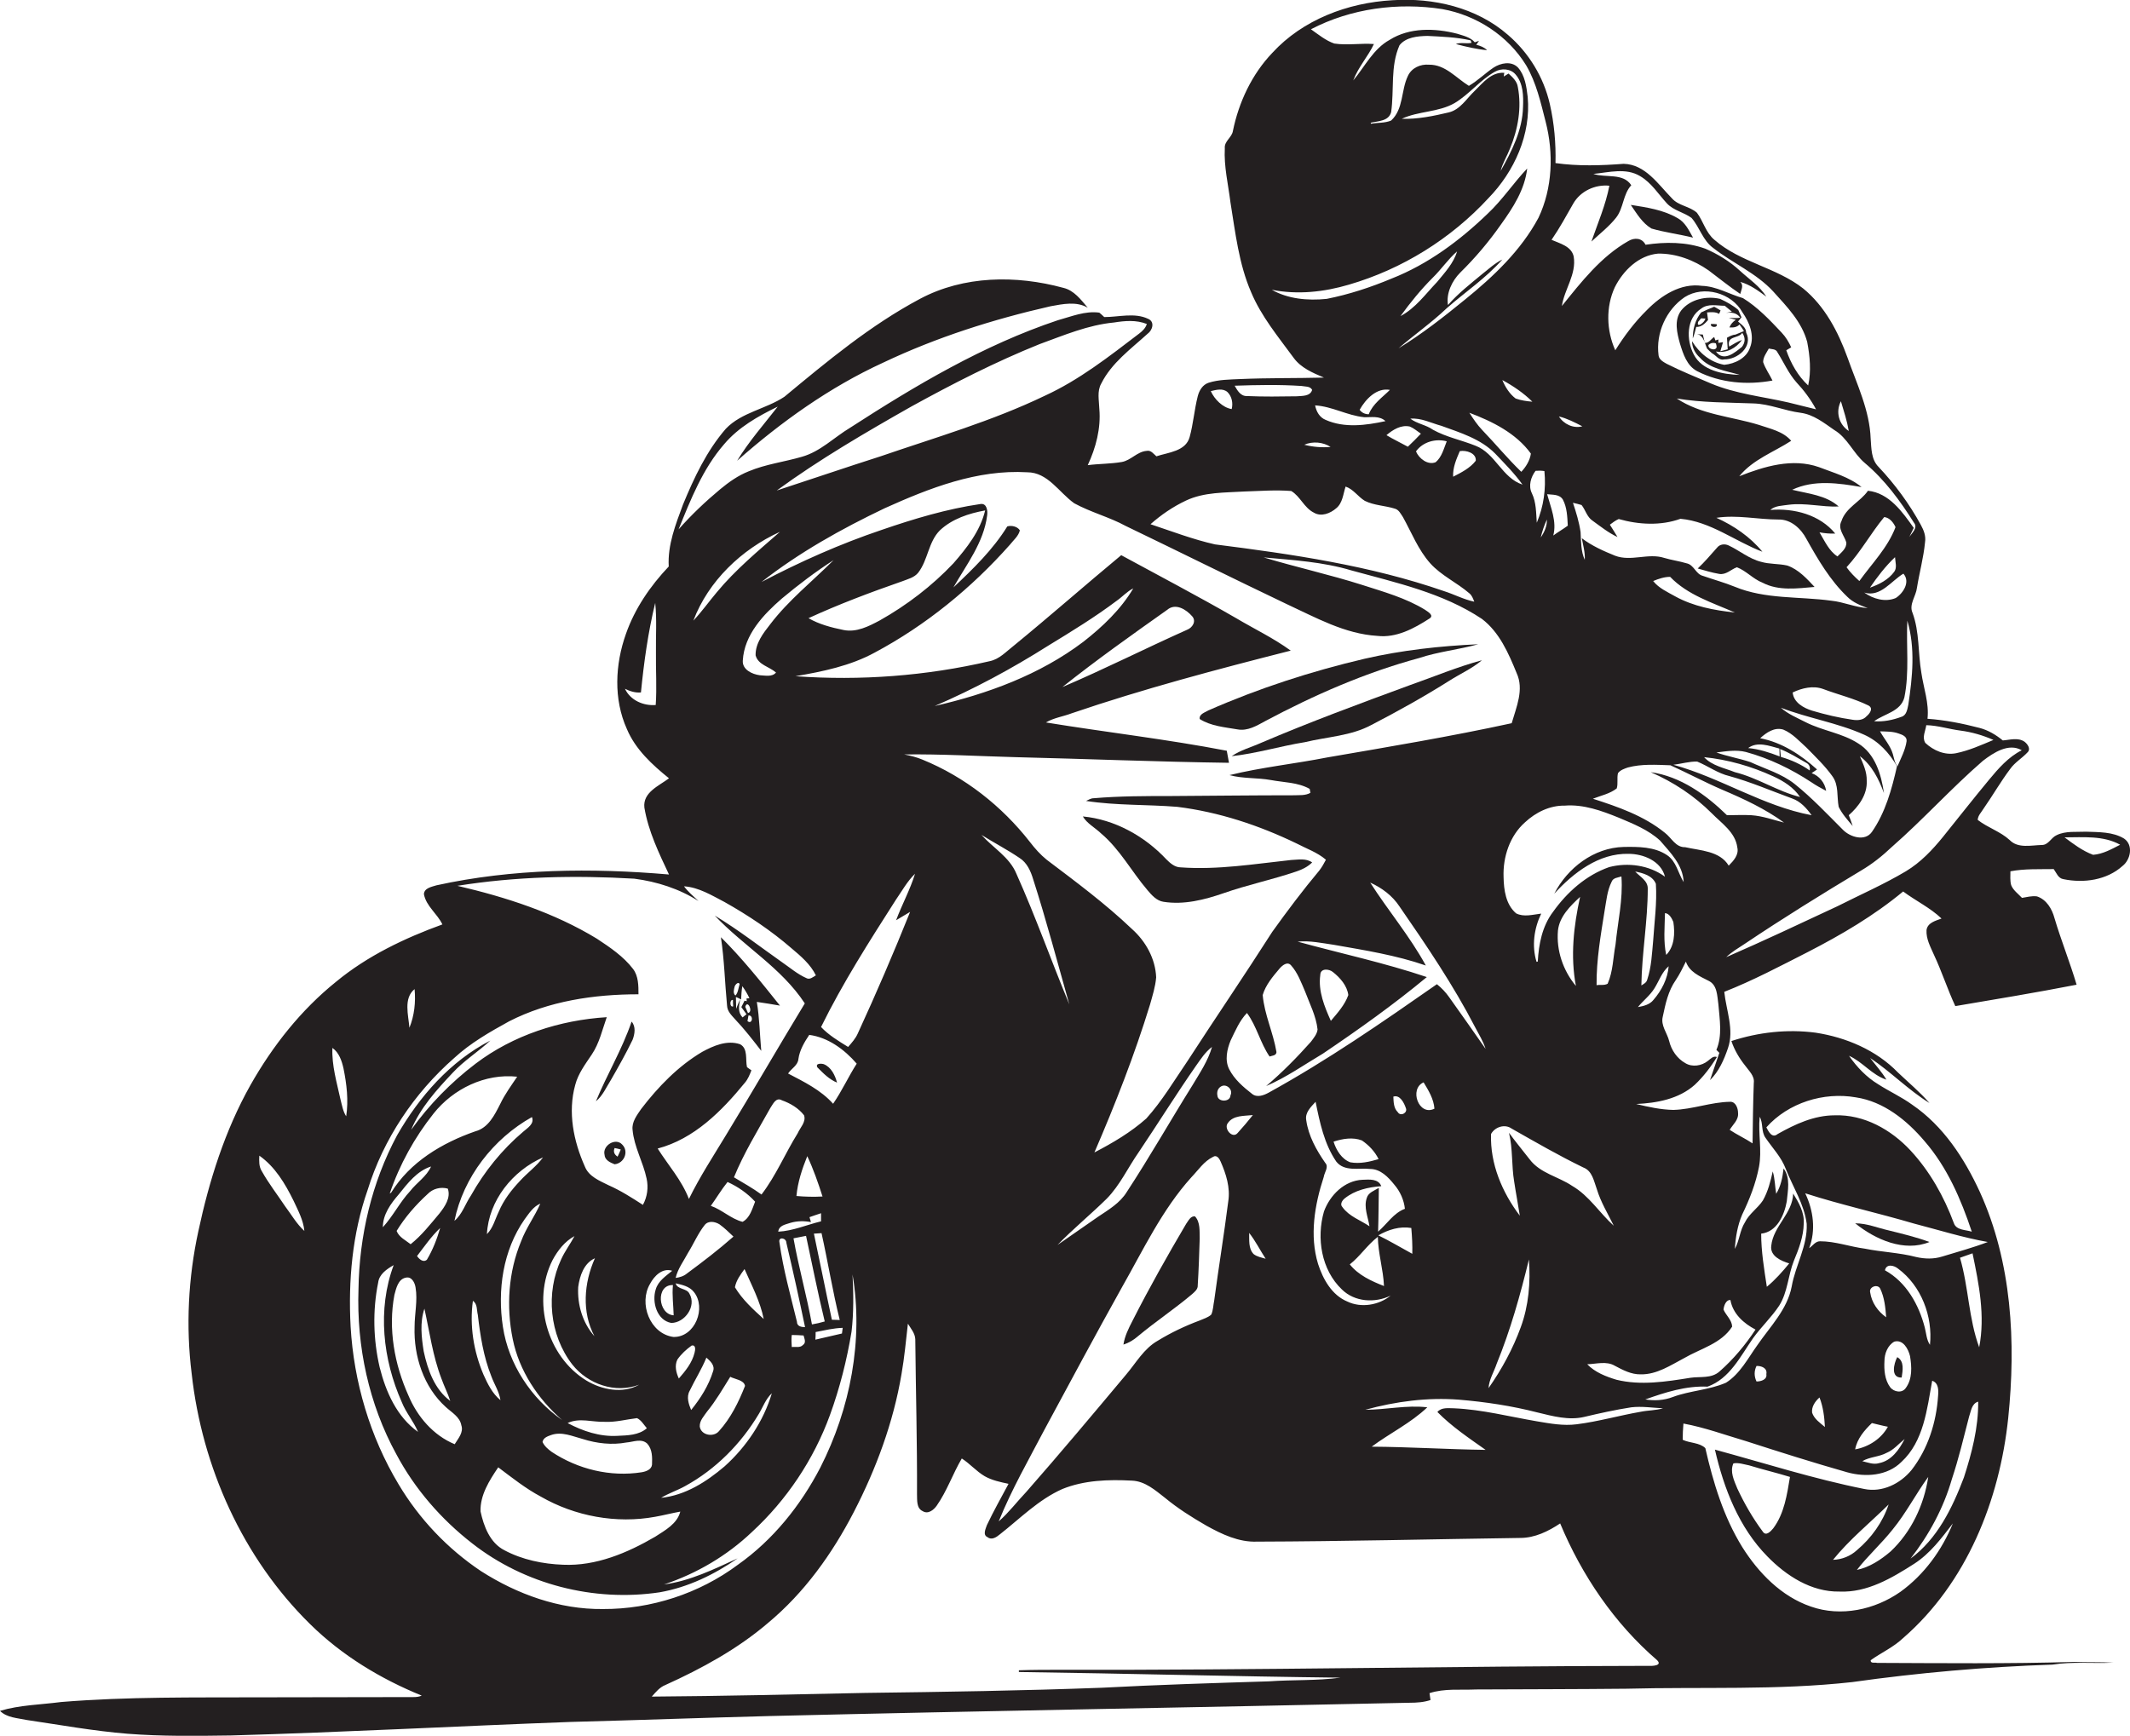 <?xml version="1.0" encoding="utf-8"?>
<!-- Generator: Adobe Illustrator 19.2.0, SVG Export Plug-In . SVG Version: 6.00 Build 0)  -->
<svg version="1.1" id="Layer_1" xmlns="http://www.w3.org/2000/svg" xmlns:xlink="http://www.w3.org/1999/xlink" x="0px" y="0px"
	 viewBox="0 0 865.7 705.7" enable-background="new 0 0 865.7 705.7" xml:space="preserve">
<g>
	<path fill="#231F20" d="M863.3,340.9c-4.6-2.8-10.3-2.6-15.4-2.8c-4,0.2-8.3-0.4-12,1.4c-2.3,1-3.3,4-6,4c-4.4,0.1-9.7,1.5-13.1-2
		c-3.8-3.5-8.9-5-13-8.2c0.1-1.8,1.5-3.1,2.4-4.6c3.7-5.3,6.9-10.9,10.8-16.1c1.9-2.7,4.9-4.4,7.1-6.8c1.4-1.4-0.1-3.4-1.3-4.3
		c-2.7-1.8-5.9-0.7-8.8-0.5c-2.8-2.3-6-4.2-9.5-5.1c-6.9-1.8-14-3.2-21.1-3.7c0.7-6.4-1.6-12.5-2.5-18.7c-1.4-8.1-0.7-16.6-3.6-24.4
		c-1.5-3.4,1.4-6.7,1.8-10.1c1-6.2,2.7-12.3,3.3-18.6c0.4-2.5-0.5-4.8-1.7-7c-4.7-8.6-10.5-16.5-17.2-23.6c-3-3-2.9-7.5-3.2-11.4
		c-0.4-11.6-5.6-22.2-9.4-33c-3.8-10.5-9.2-20.9-18-28.1c-10.9-8.6-25.6-10.6-36.1-19.8c-3.5-2.9-4.5-7.5-7.1-11
		c-3-2.7-7.5-2.8-10.2-5.9c-5.6-5.7-10.8-13.8-19.6-14c-9.2,0.7-18.5,1-27.7-0.3c0.2-8-0.5-16.1-2.3-24c-2.5-10.9-8.5-20.8-17-28.1
		c-12.8-11.2-30.4-15.2-47-14.1c-18.1,1-36.4,7.9-48.8,21.4c-8.3,8.7-13.6,20-16,31.7c-0.4,2.7-3.6,4.2-3.3,7.1
		c-0.4,7.4,1.4,14.7,2.3,22c2,12.3,3.4,25,8.4,36.5c4.1,9.8,11,18.1,17.3,26.7c3,4.1,7.8,6.1,12.3,8c-11.4,0.3-22.8,0.1-34.1,0.6
		c-4.3,0.2-8.7,0.2-12.8,1.5c-2.4,0.8-3.8,3.1-4.4,5.5c-1.4,5.5-1.8,11.2-3.3,16.6c-1.6,5.8-8.7,6.2-13.5,7.8c-1.2-1-2.2-2.6-4-2.2
		c-3.8,0.3-6.3,3.8-10,4.5c-4.6,0.8-9.3,0.7-13.9,1.3c3.3-7.1,5.4-15,4.7-22.9c-0.1-3.4-1-7.2,0.8-10.3c4.2-8.4,12-14,18.8-20.2
		c2-1.4,3.1-4.9,0.2-6.1c-5.5-2.6-11.9-0.7-17.8-0.7c-0.5-0.5-1.5-1.4-2-1.8c-5.8-0.8-11.4,1.6-16.9,3.1
		c-30.2,10.1-57.8,26.5-84.4,43.7c-6.5,3.9-12.1,9.7-19.6,11.8c-7.2,2.1-14.7,3-21.6,5.9c-4.3,1.7-8.1,4.4-11.6,7.3
		c-6,5-11.7,10.4-16.9,16.3c4.9-12.1,9.8-24.6,18.5-34.6c5.8-6.9,13.8-11.4,21.8-15.3c-5.6,7.2-11.7,14.1-16.5,22
		c17.9-15.8,37.6-29.9,59.4-39.9c21.7-10.3,44.7-17.6,68-22.9c5-0.9,10.5-2.1,15.1,0.6c-2.8-3.3-5.6-7.1-10-8.1
		c-19.1-5.2-40.4-5-58.2,4.5c-20.1,10.7-37.6,25.3-55.1,39.8c-7.5,5-17.4,6.3-23.8,13c-7.8,9-12.9,19.9-17.4,30.8
		c-3,8.1-6.3,16.4-5.8,25.2c-7.5,7.9-13.8,17.1-17.4,27.4c-4.4,12.4-5.1,26.5,0.4,38.7c3.5,8.3,10.3,14.5,17.1,20
		c-4.1,3.1-10.7,5.7-10,11.9c1.6,9.6,5.9,18.5,10,27.2c-31.5-2.7-63.5-2.4-94.5,4.4c-1.9,0.6-5,1.1-5.1,3.6c0.9,4.9,5.5,8,7.5,12.3
		c-15.4,5.6-30.5,12.8-43.2,23.3c-14.3,11.5-25.8,26.1-34.8,42c-10.4,18.5-16.8,38.9-21.2,59.5c-4.1,18.9-5.1,38.6-2.7,57.8
		c4.2,38,20.8,75,48.2,101.9c12.9,12.7,28.6,22.2,45.3,29c-1.1,0.5-2.2,0.6-3.4,0.6c-20.7,0-41.3,0.1-62,0.1
		c-27,0.1-54.1-0.3-81.1,1.9C16.5,693,8,693.1,0,695.5c2.8,2.8,7.1,2.9,10.8,3.7c13.6,2,27.3,4.5,41,5.6c14,1.1,28,0.9,42.1,0.7
		c46-1.3,92-3.8,138-5.5c27-0.7,54-1.7,81-2.4c86.7-2.1,173.4-3.5,260-5.4c2.9,0,5.8-0.2,8.5-1.1c-0.1-0.7-0.3-2.1-0.4-2.8
		c6.1-2,12.6-1.2,18.9-1.5c20.3-0.1,40.7-0.1,61-0.3c30.6-0.8,61.4,0.7,91.9-2.7c27-3.8,54.2-6.2,81.4-7.1
		c8.2-1.3,16.5-0.4,24.7-0.8c-5.3-0.3-10.6-0.1-15.9-0.3c-26.7,0.8-53.4,0.5-80.1,0.4c-0.9-0.3-2.7,0.4-2.6-1.1
		c4.4-3.1,9.3-5.3,13.2-9c25.8-22.4,39.2-56,42.7-89.4c3.2-30.9,1.5-63.3-11.5-91.9c-6.3-13.7-14.9-26.9-27.5-35.5
		c-4.4-3.2-9.3-5.4-13.8-8.3c-4.8-2.9-8.7-7-11.9-11.6c5.6,2.5,9.3,7.8,15.2,9.7c-1.9-3.2-4.4-5.9-6.6-8.8
		c8.4,5.6,15.5,13,24.1,18.3c-3.9-4.5-8.5-8.3-12.8-12.4c-8.8-9.1-21.1-14.3-33.5-16.2c-11.5-1.5-23.2-0.2-34.2,3.4
		c1.2,3.6,3.2,7,5.6,10c1.5,2.1,3.9,4.2,3.5,7c-0.3,8.2-0.4,16.4-0.5,24.6c-3-2-6.3-3.5-9.3-5.5c1.3-2.2,3.7-4,3.4-6.9
		c0-1.9-1-4.6-3.2-4.5c-7.8,0.1-15.3,3.1-23.1,3.3c-5.1-0.1-10.1-1.2-15.1-2.4c8.4-0.4,17.3-2,23.8-7.8c3.5-3.3,6.5-7.2,9-11.3
		c-1.5-0.6-2.6,0.8-3.7,1.6c-2.5,2-6.3,2.6-9.1,0.9c-3.4-1.9-5.7-5.3-6.6-9c-0.8-3.3-3.5-6.3-2.6-9.9c1.1-5.2,2.2-10.5,5.3-14.9
		c1.6-2.4,2.8-4.9,4.1-7.5c1.4,4.2,5.5,5.9,9.2,7.8c3.6,1.7,3.5,6.1,4,9.5c0.5,6.2,1.7,12.7-0.8,18.6c0.3,0.3,0.9,0.9,1.2,1.2
		c-1.3,3.7-2.5,7.4-3.8,11.1c3.6-3.5,5.7-8.3,7.3-13c2.6-7.5-0.7-15.3-1.5-22.9c11.7-4.6,22.8-10.5,34-16.2
		c13.6-7,26.9-14.8,38.7-24.6c5.1,3.8,11,6.6,15.6,11c-2.4,0.9-5.7,1.7-6.1,4.7c-0.2,3.6,1.6,6.8,3,10c3.2,6.8,5.5,14,8.7,20.9
		c16.5-2.8,32.9-5.5,49.3-8.7c-2.7-9.1-6.3-18-9-27.1c-1-3.7-3.2-7.5-7.1-8.8c-2.1-0.3-4.1,0.3-6.1,0.6c-1.6-1.7-3.6-3.1-4.4-5.2
		c-0.5-1.8-0.3-3.8-0.3-5.6c5.8-1.1,11.7-0.8,17.6-0.9c1.1,1.5,1.8,3.8,4,4.1c8.2,1.7,17.6,0.4,24-5.4
		C865.9,349.5,867.2,343.6,863.3,340.9z M266.5,286.6c-5,0.4-10.3-1.9-12.5-6.6c2,1,4.2,1.7,6.5,1.5c1.2-12.2,2.9-24.5,5.8-36.4
		c0.7,6.8,0.2,13.5,0.3,20.3C266.5,272.4,267,279.5,266.5,286.6z M115.9,490.4c-3.2-4.8-6.7-9.3-9.5-14.3c-1.2-1.9-1.1-4.1-1-6.3
		c6.4,4.5,10.5,11.4,13.9,18.3c1.8,3.9,4,7.9,4.4,12.3C120.5,497.5,118.4,493.7,115.9,490.4z M782.9,294.8c4.7,0.1,9.2,1.6,13.9,2.2
		c4.6,0.6,9.1,1.9,13.4,3.8c-5,2.1-9.9,4.3-15.2,5.4c-4.6,0.9-9.2-1.1-12.5-4.2C781.1,299.7,782.6,297.1,782.9,294.8z M775.6,286.5
		c-0.4,1.8-0.7,4.3-2.8,4.9c-3.5,1.3-7.3,2.1-11.1,1.8c4.2-3.1,10.8-3.9,12.3-9.7c2.1-10.3,0.7-20.9,1.2-31.2
		C778.5,263.5,777.3,275.2,775.6,286.5z M644.1,227.6c-1.6-3.5-1.5-7.5-1.7-11.3c-0.6-4.1-1.8-8-3.1-11.9c0.9,0.2,2.6,0.6,3.5,0.9
		c1.6,2,2.2,4.9,4.5,6.4c3.2,2.3,6.4,4.9,10.1,6.6c-1-1.7-2.1-3.4-3.1-5c1.1-0.8,2.2-1.7,3.6-2.3c8.1,2.3,17.1,2.8,25.1-0.1
		c12.2,1.1,22.1,9.1,33.3,13.4c-4.9-6-11.6-10.6-18.7-13.8c8.4-1.3,16.9,0.7,25.3,0.7c5-0.1,9.1,3.7,11.3,7.9
		c4.7,8.4,9.6,16.8,16.6,23.5c2.3,2.3,5.3,3.5,8.3,4.6c-5.1-0.3-9.8-2.5-14.8-3c-13.1-1.8-26.8-0.5-39.3-5.7
		c-4.2-1.7-8.6-2.9-12.9-4.4c-2.9-0.7-3.6-4.5-6.6-5.1c-3-0.9-6.1-1.3-9.1-2.2c-6.5-2.1-13.5,1.6-20-0.9c-4.7-1.9-9.4-4-13.5-7.1
		C643.4,221.6,644.3,224.6,644.1,227.6z M633.6,169.3c3.3,0.8,6.4,2.4,9.5,4C639.5,174.3,635.5,172.4,633.6,169.3z M757.7,240.9
		c6.6,2,10.9-4.7,15.9-7.7c2.9,3.3,0,7.9-3.1,9.9C766.3,244.9,761.3,243.5,757.7,240.9z M758.6,291.2c-1.4,1.6-3.7,1.7-5.6,1.4
		c-5.6-0.8-11.1-2.1-16.5-3.7c-3.5-1.1-7.5-3.3-7.9-7.4c3.8-1.8,8.3-2.9,12.4-1.4c6.1,2.3,12.5,3.8,18.4,6.7
		C761.6,288,759.8,290.2,758.6,291.2z M769.9,232.4c-2.4,3.3-6.2,5.2-9.9,6.5c3-4.4,6.3-8.7,10.2-12.4
		C770.3,228.5,771.1,230.7,769.9,232.4z M755.7,236.2c-1.9-1.7-3.7-3.5-5.2-5.6c5.8-6.3,9.9-13.9,15.3-20.4c2.2,0.2,3.8,2.3,4.6,4.1
		C767.2,222.7,760.8,229.1,755.7,236.2z M723.2,304.3c0,0.8,0.1,2.4,0.1,3.2c-4.1-1.6-8.4-3-12.8-3.4
		C714.3,301.3,719,303.2,723.2,304.3z M678.8,234.5c7.1,7.4,17.2,10.5,26.3,14.5c-8.4-0.9-16.9-2.5-24.3-6.6
		c-3.2-1.8-6.6-3.3-8.9-6.2C674.1,235.3,676.4,234.5,678.8,234.5z M689.8,309.6c4.4,1.8,8.4,4.8,13.1,5.9c8.7,2.4,17,6,25.5,9.1
		c3.4,1.2,5.8,3.9,7.9,6.8c-19.8-3.7-36.9-15.2-56.2-20.5C683.4,310.5,686.6,309.5,689.8,309.6z M692.6,307.8
		c9.7,1,19.2,3.7,28.1,7.8c4.2,1.9,8.3,4.5,10.9,8.4c-9.2-2.3-17.2-7.8-26.5-10.1C700.9,312.2,695.8,311.3,692.6,307.8z
		 M729.4,318.7c-5.3-4.2-11.9-6.1-18-8.9c-4.5-1.5-9.3-2.3-13.8-3.9c4-0.5,8-1.2,12-0.2c9.5,2.6,18.4,6.9,26.6,12.3
		c1.9,1.3,3.9,2.4,6,3.5c-0.5-3.3-2.8-6.1-5.9-7.2c0.7-0.5,1.5-1,2.2-1.5c-6.6-6-14.3-11-23.1-12.7c2.5-2.3,5.8-4.6,9.4-3.5
		c3.8,1.6,6.5,4.7,9.5,7.4c3.6,3.7,7.4,7.3,10.4,11.5c2.7,3.6,1.8,8.3,2.6,12.5c1.4,2.9,3.6,5.3,5.7,7.8c-0.5-1.5-1-2.9-1.6-4.4
		c4-3.5,7.6-8.4,7.3-14c0.1-3.6-1.4-6.8-2.8-10c4.9,3.7,7.7,9.3,9.8,15c-1.1-7.6-3.6-16-10.5-20.2c-6.5-4.2-14.4-5.1-21.3-8.6
		c-3.5-1.8-7.2-3.3-10.1-5.9c11.1,4.3,23,6.1,33.9,11c5.8,2.6,10.2,7.4,13.3,12.8c-2.1,9.3-4.7,18.8-10.2,26.7
		c-2.8,4-8.9,2.1-11.8-0.9C742.6,330.9,736.4,324.3,729.4,318.7z M723.5,304.5c3.8,1.5,7.3,3.7,10.8,5.7c1.1,0.6,1.5,1.8,1.2,3
		c-3.5-2.5-7.5-4.3-11.7-5.5C723.7,306.7,723.6,305.6,723.5,304.5z M769.3,306.5c-1-3.4-3.5-6.1-5.2-9.2c2.5,0.1,5.2,0,7.6,0.9
		c1.5,0.5,3.4,1.2,3.2,3.1c-0.5,3.6-2.3,6.9-3.7,10.2C770,310.1,769.8,308.2,769.3,306.5z M748.2,163.1c1.2,4,2.5,8,3.2,12.1
		C747.3,172.5,746,167.4,748.2,163.1z M757.9,188.2c8.1,6.8,14.4,15.4,20,24.3c1.7,2.1-0.8,4.1-1.9,5.8c0.6-1.3,1.2-2.5,1.8-3.7
		c-4.6-6.5-10-14.2-18.6-15.1c-3.1,4.5-9,6.8-10.8,12.4c-1.6,3.1,1.2,5.8,2,8.6c0.2,2.5-2.1,4.1-3.6,5.7c-3.5-2.3-5.2-6.3-7.3-9.8
		c2.1,0.4,4.3,0.6,6.4,0.5c-6.3-7.7-16.8-10.4-26.4-9.6c2-1.8,4.9-1.7,7.4-2.1c6.8-0.9,13.6,1,20.4,0.7c-5.1-4.6-12.4-5.2-18.9-6.8
		c8.9-4.2,18.9-2.7,28.2-1.1c-5-4.1-11.4-5.8-17.3-8.1c-10.8-3.8-22.3-0.3-32.4,3.7c5.5-6.8,14-9.8,21.1-14.4
		c-3.3-3.9-8.6-4.9-13.2-6.5c-11.1-3.4-23.4-4.1-33.3-10.7c10.3,1.7,20.8,1.6,31.2,2c6.6,0.2,12.7,3,19.1,3.8
		c5.3,0.7,9.5,4.1,13.7,7C750.9,178,753.2,184.2,757.9,188.2z M738.1,166.4c-3.8-0.9-7.5-1.9-11.3-2.8c-10.5-2.4-21.4-3.5-31.4-7.7
		c-6-2.6-12.1-5-18-8c-1.4-0.8-3.1-1.7-3.3-3.4c-1.2-9.1,3.1-18.6,10.6-23.7c7.7-4.9,19.1-1.8,23.5,6.2c2.8,4,5,9.4,3.1,14.2
		c-1.4,4.4-6.2,6.7-10.5,7.1c-5.6-1-10.2-4.8-13.1-9.6c0,2.6,1.3,5,3.2,6.7c4.1,4.6,10.6,5.3,16.2,7c-6.8-0.2-15.3-1.7-18.7-8.3
		c-3.1-5.9-3.1-14.8,3.1-18.7c2.8-2.1,6.3-1.1,9.5-1.1c1,0.8,1.9,1.6,2.9,2.4c-0.6,0.1-1.8,0.4-2.4,0.5c2.2-0.3,4.3-0.1,5.8,1.9
		c-1.6,0.4-3.2,0.1-4.7,0.1c0.7,0.2,2.2,0.6,2.9,0.8c-1.2,0.8-2.1,1.8-2.6,3.1c1.5,0.1,3,0,4.1-1.2c0.5,0.7,1.4,2,1.8,2.7
		c-0.9,0.4-2.6,1.1-3.4,1.4c-1.3,0.1-2.4,0.7-3.5,1.3c0.1,1.6,0.2,3.1,0.3,4.7l-3,0.8c0.3-0.9,0.8-2.8,1.1-3.7
		c-0.5,0.1-1.4,0.2-1.9,0.3l0-1.4l-1.2,0.4c-0.1-0.3-0.4-1.1-0.5-1.4c-1.3,0.8-2.1,2.5-3.8,2.4c-0.2-0.8-0.6-2.5-0.8-3.4
		c-0.8,0-1.6-0.1-2.4-0.2c2.8,0.6,3.1,3.7,4.1,5.9c0.6,0.6,1.3,1.3,2,1.9c1.7,0.8,2.8,3.1,5,2.5c5.3,0.1,11.8-5.1,8.9-10.9
		c0-2.1-2-3.3-3.3-4.5c0.4-0.4,1-1.3,1.4-1.7c-0.4-1-0.9-2-1.3-3c-2.2-1.9-4.8-3.3-7.4-4.5c-5.5-1.3-12.1,0.1-15.8,4.7
		c-3,4-1.7,9.2-0.5,13.5c1.3,4.2,2.8,9,7,11.2c9.4,4.8,20.3,5.7,30.6,3.8c-1.2-2.5-2.9-4.8-3.8-7.5c0-2.1,1.4-3.8,2.3-5.5
		c1.2,0.3,2.9,0.1,3.5,1.5c2.6,4.1,4.5,8.6,7.8,12.3C733.1,158.6,735.9,162.3,738.1,166.4z M708,138.2c-1.8,0.6-3.5,1.7-5.2,2.7
		c-1.1-4.6,3.8-3.1,5.3-5.6c1.3,1.9,1.3,3.8-0.1,5.7c-2.9,2.3-7.4,6.3-10.6,1.9C701.8,143.7,705.6,141.5,708,138.2z M694.4,140.2
		c0.9-0.8,1.9-1,3-0.6c0.1,0.3,0.3,1.1,0.3,1.4C697.5,142.9,693.9,141.9,694.4,140.2z M639.4,82.8c2.9-5.1,8.9-7.9,14.7-7.3
		c-1.5,7.8-4.7,15.2-7.3,22.7c3.4-3.2,7.2-6.1,10.1-9.8c3-3.9,2.7-9.4,6.1-13.1c-3.3-5.1-10.3-2.9-15.4-4.6c6.3-0.6,13.2-2.6,19,0.9
		c4.6,2.7,7.4,7.3,10.9,11.1c2.7,2.9,6.9,3.6,10,5.9c3.3,3.8,4.6,9.2,8.8,12.2c7.9,6.2,17.5,10.2,24.4,17.7
		c5.5,6.1,11.6,12.3,13.8,20.5c1.1,5.8,1.7,11.9,0.4,17.7c-4.2-3.9-7-8.9-8.9-14.3c0.5-0.3,1.5-0.9,2-1.2c-1-2.2-2.2-4.2-3.9-6
		c-4.8-5.1-9.7-10.3-15.7-14c-5.6-1.6-10.7-4.8-16.7-5c-8.6-1.2-16.5,3.9-22.3,9.8c-5,4.9-9.2,10.5-12.9,16.4
		c-3.6-8-3.9-17.6-0.2-25.6c3.4-6.8,9.7-13,17.6-13.7c7.3-0.1,14.5,2.6,20.5,6.8c4.3,3.2,8.4,6.6,12.9,9.6c0.4-1.7,1.5-3.5,0-4.9
		c4,1.1,7.3,3.6,10.6,6c-2.7-4.3-7-7.1-10.7-10.5c-4.1-3.8-9-6.8-14.1-9c-7.8-2.8-16.2-2.8-24.3-1.6c-1.4-2.8-4.5-3-7-1.5
		c-11.1,6.3-19.1,16.6-27,26.4c1-6.8,6-12.9,4.8-20.1c-0.9-4.2-5.6-5.3-9-6.8C633.9,92.7,636.6,87.7,639.4,82.8z M635.2,203.1
		c1.7,3.2,1.8,7,2,10.6c-1.9,1.4-4,2.6-5.9,4c1.5-5.7-1-11.3-2.5-16.8C630.9,201.2,633.8,200.8,635.2,203.1z M516.9,117.8
		c10.5,2.1,21.3,0.9,31.4-2.1c21.6-6.3,41.4-18.6,56.7-35.2c10.5-10.8,17.3-25.9,15.9-41.1c-0.5-4.2-1.1-8.8-4-12
		c-2.7-2.7-7-1.8-9.9,0.1c-3.4,2.3-6.4,5.3-10,7.4c-5.2-3.2-9.6-8.7-16.2-8.6c-3.5-0.3-7.1,1.3-8.6,4.6c-2.8,5.8-1.7,13.4-6.8,18.1
		c-2.6,1.1-5.5,0.8-8.2,1.3l-0.1-0.4c3-0.7,7.3-0.6,8.3-4.3c1.3-9-0.4-18.6,3.4-27.2c2.6-3.3,7.3-3.7,11.3-3.8
		c5.9,0.3,11.8,0.5,17.6,1.8c0.1,0.3,0.3,0.7,0.4,1c-2.1,0.5-4.4-0.3-6.4,0.5c4.1,1.1,8.4,2.1,12.7,2.5c-1.2-1.2-2.8-1.8-4.4-2.2
		c0.3-0.4,0.8-1.2,1.1-1.6c-0.4,0.1-1.3,0.5-1.7,0.6c-1.8-2.1-4.7-2.7-7.2-3.5c-9-2.3-19.3-2.6-27.4,2.5
		c-6.7,3.7-10.1,10.9-14.8,16.5c2-5.4,6-9.7,8.4-14.8c-5.4-0.4-10.8,0.6-16.1-0.2c-3.5-1.2-6.5-3.7-9.5-5.8
		c16.3-8.5,35.4-11,53.4-8.2c13.9,2.5,26.7,10.8,34.1,22.9c4.1,7,5.9,15.1,7.9,22.9c3.3,12.8,2.8,27-2.9,39
		c-7.1,13.3-18.3,23.9-29.9,33.3c-8.7,7.1-17.5,14-27,19.8c6.4-5.5,13.4-10.4,19.6-16.3c7.5-6.6,15.9-12.2,22.6-19.8
		c-3.1,1.5-5.6,3.9-8.3,6c-4.8,4-9.7,7.8-13.8,12.5c-0.8-4.7,1.6-9.8,5-13.2c6.1-6,11.6-12.5,16.5-19.5c4.9-6.8,9.7-14.2,10.7-22.8
		c-5.6,5.9-10.1,12.8-16.1,18.4c-11.3,10.9-24.2,20.5-38.9,26.3c-8.6,3.6-17.4,6.5-26.5,8.3C531.4,122.3,523.4,121.5,516.9,117.8z
		 M616.9,35.4c-0.3-2.3-2.1-4-3.8-5.5c-0.6,0.4-1.3,0.8-1.9,1.2c0-0.4,0.1-1.1,0.2-1.5c-5.3-0.4-8.7,4.1-12,7.3
		c-3.3,3.1-5.9,7.7-10.6,8.8c-6.3,1.5-12.7,2.8-19.1,2.6c6.8-3.2,14.9-2.6,21.5-6.4c6-3.6,10.3-9.3,16.3-12.7
		c2.7-1.6,6.5-1.3,8.5,1.1c3.1,3.6,3.2,8.7,3,13.2c-0.2,9.4-4.6,18-9.1,26c0.8-3.2,2.6-6,3.8-9.1C617,52.5,618.5,43.7,616.9,35.4z
		 M599.7,181.2c-5.7-2.3-11.9-3.5-17.3-6.5c-2.8-2-6.4-2.4-9.2-4.5c4.4-0.4,8.5,1.8,12.6,2.9c7.7,2.8,16,5.3,21.9,11.3
		c3.8,4,7.8,8,11.1,12.6C610.5,194.3,607.8,184.3,599.7,181.2z M599.8,187.3c-2.3,3-5.9,4.8-9.2,6.5c-0.2-3.7,1.3-7.1,2.7-10.4
		C595.9,182.9,600.1,184.2,599.8,187.3z M573,173.4c1.7,0.7,3,1.9,4.5,2.9c-1.7,1.8-3.5,3.6-5.3,5.3c-2.9-1.6-5.9-3-8.7-4.7
		C566.1,174.7,569.4,172.6,573,173.4z M556.3,168.4c-1.5,0-2.8-0.6-3.7-1.8c2.4-4.3,6.9-9.1,12.3-8.1
		C561.8,161.6,558,164.1,556.3,168.4z M588,179.4c-1.2,3-2,6.4-4.5,8.5c-3.2,1.3-6.8-1.5-8-4.4C578.3,179.6,583.5,178.2,588,179.4z
		 M618.3,191.8c-5.6-5.4-10.5-11.4-15.9-17c-2-2.1-3.6-4.5-5.2-7c9.3,3.5,19,8.3,25,16.6C621.8,187.2,620.2,189.8,618.3,191.8z
		 M610.6,154.5c4.4,2.4,8.7,5.3,12.2,8.8c-2.3-0.2-4.6-0.5-6.8-1.3C613.6,160.2,611.8,157.4,610.6,154.5z M624.1,191.4
		c1.2-0.1,2.4-0.1,3.6,0.1c0.7,7.2-0.3,14.4-3.1,21c-0.3-4-0.2-8.3-2-12C621.1,197.5,622.2,193.9,624.1,191.4z M628.7,211.2
		c0.1,2.7-1,5.1-2.5,7.3C626.8,216,627.6,213.6,628.7,211.2z M569.2,128.5c4-5.5,8.3-10.8,13.1-15.6c3.5-3.4,6.2-7.5,9.9-10.7
		c-1.4,4.8-5,8.6-8.1,12.4C579.4,119.5,575.3,125.3,569.2,128.5z M554.4,169.6c2.9,0.1,6.3-0.7,8.7,1.6c-7.9,1.7-16.6,2.9-24.3-0.5
		c-2.5-1-3.8-3.4-4.3-5.9C541.4,165.2,547.5,168.9,554.4,169.6z M540.8,181.7c-3.6,0.3-7.2,0-10.7-0.9
		C533.5,179.3,537.8,179.7,540.8,181.7z M528.9,156.9c1.5,0.3,3.6,0,4.4,1.6c-0.8,2.7-4.1,2.4-6.3,2.6c-6.7,0.1-13.4,0.2-20.2-0.1
		c-2.6,0.1-3.9-2.3-5-4.2C510.8,156.5,519.9,156.3,528.9,156.9z M498.9,159.4c1.8,1.8,2.3,4.5,1.7,6.9c-3.7-0.6-7-4-8.5-7.3
		C494.2,158.5,497,157.7,498.9,159.4z M482,203.5c7.4-3.5,15.8-3.2,23.8-3.7c6.3-0.2,12.7-0.7,19-0.2c3.7,2.2,5.2,6.8,9.2,8.8
		c3,1.8,6.7,0.3,9.1-1.8c2.6-2.1,2.8-5.8,3.8-8.8c3.2,1.1,5,4.1,7.8,5.8c3.8,1.9,8.2,1.9,12.3,3.2c1.6,0.5,2.3,2.1,3.2,3.4
		c3.5,6.3,6.2,13.3,11.1,18.8c4.5,5,10.8,7.8,15.9,12.2c1.1,0.9,1.5,2.2,2,3.4c-4.3-0.9-8.2-3-12.3-4.3c-30-10.4-61.6-15-93.1-19
		c-8.9-2-17.5-5.3-26.2-8.2C471.9,209.3,476.7,206,482,203.5z M457.5,213.8c21.8,10.5,43.5,21.3,65.3,31.7c11.9,5.5,23.7,12.2,37,13
		c7.7,0.9,14.9-3,21.1-7c2.2-1.3-0.6-2.8-1.7-3.6c-7.8-4.8-16.8-7.3-25.5-10.1c-13.2-4.2-26.8-7.2-40.1-11.2
		c12,1.1,24.1,1.8,35.7,5.3c18.2,5,37.1,9.1,53,19.7c7.1,5.4,10.8,13.9,14.1,22c3.1,6.7-0.1,13.8-2,20.4
		c-24.8,5.4-49.9,9.6-74.9,13.9c-13.2,2.6-26.7,4-39.8,7.2c5.5,1.5,11.3,1,16.8,2c5.3,1,11,0.9,15.8,3.6c0.1,0.4,0.2,1.2,0.3,1.6
		c-2.1,1.2-4.6,0.9-7,1c-16.4,0-32.7,0.2-49.1,0.3c-10.7,0-21.4,0-32,0.9c-1.2,0-2.1,0.7-3.1,1.1c12.3,1.9,24.8,1.4,37.1,2.4
		c16.9,2.1,33.2,7.5,48.5,14.9c4,2.1,8.4,3.6,11.9,6.6c-0.8,1.5-1.6,3-2.7,4.4c-6.7,8-13,16.4-19.1,24.9
		c-11.3,17.7-23.1,35-34.5,52.6c-5.4,7.9-10.3,16.2-16.7,23.3c-6.3,5.6-13.6,9.9-21.1,13.8c8.5-19.7,16.3-39.6,22.6-60.1
		c1-3.6,2.2-7.3,2.5-11.1c-0.3-7.5-4.2-14.6-9.8-19.6c-10.8-10.3-22.8-19.2-34.7-28.2c-2.6-2.1-4.8-4.6-6.8-7.2
		c-11.4-14.6-26.5-26.5-43.7-33.5c-2.4-1-4.9-1.6-7.4-2.1c15-0.2,30,0.7,45,1.1c29,0.7,58,1.9,87,2.3c-0.3-1.6-0.6-3.3-0.9-4.9
		c-24.4-4.7-49-7.5-73.5-11.5c3.2-1.9,7-2.4,10.4-3.7c29.3-10,59.2-17.9,89.1-25.5c-7-5.1-14.8-8.8-22.2-13.2
		c-15.4-8.9-31.1-17.1-46.7-25.6c-14.7,12.2-29,24.8-43.8,36.9c-3,2.3-5.7,5.4-9.7,6.2c-25.8,6-52.5,8-78.9,6.1
		c11.1-1.9,22.3-4.2,32.2-9.6c20.8-11.1,39.4-26.3,55-43.9c1.4-1.8,3.5-3.5,4-5.8c-1-1.6-3.4-2.1-5.1-1.6
		c-5.8,9.4-13.8,17.2-21.9,24.8c5.3-9.3,12.3-18.2,13.7-29.2c0.3-1.9-0.1-5.1-2.7-4.7c-13.7,2-27,6-40.1,10.5
		c-16.9,5.7-33.1,12.9-48.9,21.2c15.3-12,32.5-21.6,50.1-30c18.2-8.2,37.6-15.8,57.9-14.6c8.4,0,12.9,8.2,19.1,12.6
		C443.4,208.3,450.9,210.2,457.5,213.8z M640.5,400.8c-5.2-6.2-8-14.4-7.3-22.5c0.6-5.7,5-10,9-13.7
		C639.6,376.4,638.2,388.7,640.5,400.8z M643.5,474.6c3.7,1.4,4.3,5.6,5.5,8.8c1.6,5.3,4.5,10,6.9,14.9c-5.8-5.2-10-12.2-16.9-16.2
		c-5.6-3.8-13-5.1-17.3-10.8c-2.8-3.6-5.7-7.1-8.4-10.8c1.6,6.5,1,13.3,2.1,19.8c0.7,4.7,1.6,9.3,2.3,13.9
		c-7.2-9.5-12.1-21.1-11.7-33.2c1.6-2.9,5.6-4.2,8.4-2.2C624.1,464.3,633.6,469.8,643.5,474.6z M648.9,400.5
		c-0.1-10.3,1.7-20.4,3.3-30.5c0.7-3.9,1-7.9,2.8-11.5c0.6-1.7,2.5-1.7,4-2.2c0.7,9.3-1.5,18.5-2.4,27.7c-1,5.3-1,10.9-3.2,15.9
		C652,400.7,650.4,400.2,648.9,400.5z M618.1,539.5c-3.2,8.8-7.7,17.1-13.1,24.8c0.2-3.5,2.2-6.6,3.3-9.9c5.6-13.7,9.6-28,13.1-42.4
		C622.1,521.3,621.3,530.8,618.1,539.5z M515.6,444.2c-2,1.1-4.7,2.1-6.7,0.5c-3.6-2.8-7.2-5.9-9.3-10c-1.9-3.7-0.9-8.2,0.6-11.8
		c1.9-3.9,3.6-8,6.6-11.1c4,5.4,5.4,12.2,9.2,17.7c1-0.4,2.7-0.3,2.8-1.8c-1.3-7.9-4.9-15.2-5.6-23.2c1.2-4.1,4.1-7.5,6.8-10.7
		c1.1-1.3,3.2-3.1,4.7-1.4c2.7,3,4.1,6.9,5.7,10.6c1.9,5.1,4.5,10,5.1,15.5c-0.2,1.9-1.6,3.5-2.7,5c-5.7,6.4-11.7,12.5-18.2,18
		c8.2-3.5,15.5-8.7,23.1-13.2c14.5-9.8,28.7-19.9,42.2-31.1c-17.2-5.8-35-9.6-52.5-14.4c5-0.5,9.9,0.6,14.8,1.3
		c12.5,2.2,25.2,4.2,37.3,8.4c-6.5-11.9-15.3-22.3-22.6-33.7c4.7,2.1,9,5.3,11.9,9.7c11,15.9,21.9,32,30.8,49.2
		c1.5,2.8,3.2,5.6,4.2,8.7c-4.9-7-9.8-14-14.8-21c-1.4-2-3.1-3.8-5-5.3C561.8,415.6,539.4,431.1,515.6,444.2z M583,450.7
		c-6.4,3.2-10.4-8.1-4.4-10.7C580.6,443.3,582.7,446.7,583,450.7z M538.6,472.7c-3.6-5.2-6.8-10.9-7.7-17.3
		c-0.6-3.1,1.9-5.4,3.8-7.5c1.7,8.4,3.5,17.1,8.4,24.3c3.3,4.2,9.1,2.5,13.7,3c4.3,0,7.4,3.3,9.9,6.4c2.4,2.8,3.9,6.2,4.3,9.8
		c-4.6,1.7-7.3,6.2-10.9,9.3c0.2-5.9,0.2-11.9,0.3-17.8c-1.8,1.1-4.3,1.9-4.9,4.1c-1.3,3.8,0.5,7.7,1.1,11.5c-3.7-2.5-8.3-4-11-7.8
		c-1.1-1.1-0.1-2.7,0.9-3.5c4.2-3.4,9.6-4.6,14.9-5c-1.2-3.1-4.9-2.7-7.6-2.6c-7.4,0.3-13.3,6.3-15.7,12.9
		c-3.1,10.8-1.1,23.7,7.3,31.7c5.2,5.1,13.4,5.6,19.8,2.5c-4.8,3.9-12,5.1-17.6,2.4c-6.3-2.6-9.9-9.1-11.9-15.3
		c-3.5-11.5-1.4-24,2.3-35.3C538.3,476.5,540.2,474.4,538.6,472.7z M542,464.1c3.7-1.2,7.8-1.9,11.5-0.5c2.8,1.9,5.3,4.5,6.8,7.6
		c-3.7,1.1-7.6,2-11.5,1.3C545.3,471.2,543.1,467.6,542,464.1z M566.3,445.8c2.7-0.9,4.4,2.6,5.1,4.7c0.8,1.9-2.2,3.5-3.3,1.6
		C566.4,450.5,566.4,447.9,566.3,445.8z M562.5,522.8c-5.1-2-10.4-4.4-13.9-8.8c4.2-3.3,7.1-7.9,11.4-11.2
		C560.1,509.5,562.2,516,562.5,522.8z M560.2,502.2c4-2.3,8.7-3.8,13.4-3c0.3,3.5,0.5,7,0.4,10.5
		C569.4,507.2,564.9,504.5,560.2,502.2z M413.1,355.2c-2.8-6.8-9.5-10.5-14.2-15.8c5.1,3.2,10.5,6,15.5,9.4c3,1.9,4.5,5.3,5.5,8.6
		c5.4,16.8,9.9,33.9,14.7,50.9C427.3,390.7,420.9,372.6,413.1,355.2z M449.8,487.3c5.4-5.5,8.6-12.6,13-18.9
		c7.8-11.6,15.2-23.5,23.2-35c2-2.8,3.8-5.7,6.6-7.8c-1.6,5.6-4.9,10.5-7.9,15.5c-9,14.4-17.4,29.2-26.7,43.4
		c-2.8,4.6-7.5,7.3-11.8,10.2c-5.5,3.8-10.9,7.6-16.4,11.4C436.2,499.5,443.3,493.7,449.8,487.3z M424.6,581
		c10.4-19.3,20.7-38.5,31.4-57.7c8.7-15.3,16.3-31.5,28.2-44.7c2.8-2.9,5.1-6.5,8.8-8.3c1.5-1,2.6,0.7,3.1,1.9
		c2.2,5,4,10.6,3.1,16.2c-1.7,13.4-3.9,26.8-5.7,40.2c-0.4,1.9-0.4,4-1.2,5.8c-1.3,1.2-3.1,1.7-4.7,2.4c-5.9,2.2-11.6,4.9-17,8.2
		c-5.7,3.2-8.9,9.1-13,13.9c-13.4,16-26.8,32-40.5,47.6c-3.8,4-7.1,8.4-11.2,12C411.1,605.6,418.1,593.4,424.6,581z M496.2,441.7
		c2.2-1.4,5.1,1.2,3.9,3.6c-0.1,2.8-5.1,2.8-5.3,0.1C494.5,444,494.9,442.5,496.2,441.7z M499,456.6c2.2-3.3,6.7-2.9,10.2-3.3
		c-2,2.5-4,4.9-6.2,7.3C500.9,463.1,497.3,458.8,499,456.6z M507.7,501.2c2.6,3.3,4.4,7,6.7,10.5c-1.7-0.5-3.5-0.8-4.9-1.9
		C507.3,507.5,507.8,504,507.7,501.2z M536.6,396.4c0-2.9,3.6-2.6,5.2-1.2c2.9,2.3,5.7,5.5,6.2,9.3c-1.4,4-4.4,7.3-7.1,10.5
		C538.3,409.2,535.7,402.9,536.6,396.4z M369.9,370.7c-6.7,16.7-13.8,33.2-21.3,49.5c-0.9,2-2.4,3.7-3.9,5.4
		c-3.9-2.4-7.9-4.8-11-8.1c8.8-17.9,19.6-34.8,30.4-51.7c2.5-3.6,4.6-7.5,7.8-10.6c-2,6.5-5.3,12.5-7.7,18.9
		C366.1,373,368,371.8,369.9,370.7z M323.9,537.3c-2.6-10.7-5.6-21.3-7.1-32.2c-0.6-2.5,2.8-1.9,2.8,0.1c2.7,11.4,5.2,22.8,7.6,34.3
		C325.7,539.5,323.9,539.2,323.9,537.3z M326.3,546.8c-1.1,1.2-3,0.6-4.5,0.8c-0.1-1.7-0.2-3.3,0-4.9c1.6,0,3.2,0.1,4.8,0.2
		C326.9,544.2,327.8,545.8,326.3,546.8z M178.9,499.2c-1.3,4.5-3,8.9-5.4,12.9c-1.5,1.3-3.2-0.3-4-1.5
		C172.5,506.7,175.3,502.6,178.9,499.2z M166.9,505.8c-2-1.6-4.7-2.8-5.7-5.4c3.4-5.6,7.8-10.6,12.6-15c2.1-2.2,5.3-3,8.2-2.2
		c1.3,3.7-1.2,7.3-3.4,10.1C174.9,497.7,171.4,502.2,166.9,505.8z M172.5,532c2.1,9.5,3.4,19.3,6.9,28.4c1.1,3.1,2.6,6,3.6,9.1
		c-6.4-4.7-9.2-12.7-10.8-20.2C171.3,543.6,170.6,537.6,172.5,532z M159,484.8c-0.2,0.1-0.4,0.3-0.6,0.4c4-11.8,10.1-22.8,17.8-32.5
		c8-10.1,21-16.4,34-15c-2.4,3.6-5,7.1-6.9,11.1c-2.3,4.5-4.8,9.7-10.1,11.1C179.7,464.6,166.6,472.4,159,484.8z M162.1,485.5
		c3.6-4.5,7.4-9.5,13.1-11.3c-1.8,4.1-5.8,6.5-8.5,10c-4.2,4.5-6.9,10.1-11.1,14.7C155.6,493.7,158.8,489.3,162.1,485.5z M160,514.3
		c-6.7,18-4.4,38.4,3.3,55.7c1.7,4.3,4.8,7.8,6.6,12.1c-8.6-6.1-13.1-16.3-15.6-26.3c-2.6-11.2-2.9-23.1-0.6-34.4
		C154.1,518,157.2,515.9,160,514.3z M166,567.3c-5.7-12.7-8.3-27.1-5.7-40.9c0.7-2.6,1.5-6.4,4.6-7c2.4-0.6,3.7,2,4,4
		c0.9,5.3-0.4,10.6-0.4,16c-0.4,11.9,3.7,24.5,12.7,32.6c2.4,2.2,5.7,4,6.3,7.4c1,2.9-1.3,5.4-2.7,7.7
		C176.1,583.5,169.6,575.9,166,567.3z M184.7,496.3c3.6-17.7,15.8-33.4,31.5-42.2c1.1,2.8-1.8,4.4-3.6,6
		c-8.6,7.3-15.7,16.1-21.2,25.9C189.1,489.4,187.9,493.6,184.7,496.3z M232.6,554.7c6.3,8,17.5,11.9,27.2,8.2
		c-6.7,3.8-15.2,2.1-21.5-1.7c-16-9.8-22.2-32.3-13.7-49c2.1-3.9,5-7.6,8.9-9.7c-1.7,3.2-3.9,6.1-5.4,9.4
		C221.7,525.5,223.3,542.7,232.6,554.7z M241.6,543.2c-4.8-5.4-7-12.8-6.6-20c0.6-4.5,2.3-9.7,6.8-11.7
		C237.3,521.5,236.4,533.4,241.6,543.2z M273.8,534.7c-6.4-0.4-7.4-12.5-0.3-12.3C273.1,526.6,273.7,530.6,273.8,534.7z
		 M266.5,524.2c-1.6,5,0.4,12.5,6.3,13.6c5.5,0,10.4-6.8,7.4-11.9c-1.1-2.3-4.9-1.6-5.6-4.2c2.6,0.6,5.6,1.2,7.4,3.5
		c5.2,6.4,0.5,18.5-8.3,18.3c-9.6-1.3-14.2-13.7-9.5-21.6c1.7-3.2,5-6.6,9-5.3C270.7,518.7,267.5,520.7,266.5,524.2z M280.3,565.4
		c2.2-4.6,4.9-8.8,6.8-13.5c1.6,1.4,3.6,3.2,2.7,5.6c-1.8,5.8-5.1,11-8.9,15.7C279.9,570.8,278.9,567.9,280.3,565.4z M275.9,560.4
		c-1.1-2.4-1.8-5.2-0.6-7.7c1.6-2.3,3.6-4.1,5.8-5.7c1.8-0.4,1.5,1.8,1.2,2.9C281.3,554,278.6,557.3,275.9,560.4z M287.4,573.8
		c3.6-4.4,6.4-9.3,9.4-14.1c1.9,1,5.6,1.3,6,3.7c-2.6,6.6-5.8,13.1-10.6,18.4c-2.2,2.6-7.3,1.7-7.8-1.9
		C284.3,577.5,286.1,575.7,287.4,573.8z M298.7,523.3c0.5-2.8,2.3-5.2,3.9-7.4c2.9,6.6,6.4,13.2,7.8,20.3
		C306.1,532.3,301.7,528.3,298.7,523.3z M301.8,496.7c-4.7-1.2-8.3-4.9-12.9-6.5c2.3-3.2,4.3-6.6,6.8-9.7c4.2,1.9,8.1,4.6,11.2,8
		C305.7,491.5,304.8,495.1,301.8,496.7z M292.4,497.7c2.1,1.5,3.9,3.3,5.7,5c-6,5.3-12.4,10.2-18.9,15c-1.3,1.1-3,1.6-4.6,1.8
		c0.9-3.8,3.3-6.9,5.1-10.3c2.3-3.7,4-7.8,6.7-11.2C287.9,496.1,290.6,496.6,292.4,497.7z M265,595.4c-0.2,2-2.4,2.8-4.2,3.1
		c-12.7,2-25.9-1.2-36.6-8.3c-1.5-1.1-2.9-2.3-3.7-4c0.3-1.7,2-2.3,3.4-2.8c4.4-1.6,8.8,0.5,13,1.6c5.7,1.8,11.8,2.5,17.7,1.4
		c2.8-0.2,6.1-1.8,8.5,0.5C265.2,589.3,265.1,592.5,265,595.4z M262.9,580.6c-3.3,2.9-7.9,2.9-12,3.1c-7.1,0.4-14-1.9-20.2-5.2
		c4.8-2.3,10.1-0.3,15.2-0.5c4.4,0.2,8.7-1,13-1.5C260.6,577.3,261.6,579.1,262.9,580.6z M228.5,577.3
		c-12.6-8.8-21.8-22.7-24.1-37.9c-2.3-14.9,0-31.1,8.8-43.7c1.8-2.4,3.5-5.2,6.4-6.4c-2.3,5.3-5.8,9.9-7.8,15.3
		c-5.2,12.5-6.1,26.6-3.4,39.8C211,557.2,218.6,568.7,228.5,577.3z M211.4,480c-3.5,3.7-6.7,7.8-8.7,12.6c-1.5,3.1-2.3,6.6-4.8,9.1
		c0.7-13.7,10.5-25.8,22.8-31.2C218.1,474.1,214.4,476.7,211.4,480z M192.2,528.8c1.9,1.3,1.5,3.7,2,5.7c1,8.5,2.3,17,5.5,25
		c1.2,3.3,3.2,6.2,3.7,9.7c-3.3-2.7-5.2-6.6-6.9-10.4C192.5,549.4,190.8,538.9,192.2,528.8z M202.5,596.5
		c5.6,4.2,11.1,8.6,17.3,11.9c13.9,8,30.7,11.1,46.5,8.2c3.4-0.6,6.8-1.5,10.2-2.1c-1.3,5-6.2,7.6-10.2,10.2
		c-11.3,6.6-24.1,12-37.4,11.4c-8.2-0.3-16.6-2-23.9-5.9c-5.9-3-8.4-9.8-9.7-15.8C195.1,607.8,198.9,601.8,202.5,596.5z
		 M268.7,608.9c3.1-1.9,6.6-3,9.8-4.8c12.4-6.8,22.7-17.2,29.9-29.3c1.7-2.8,2.8-6.1,5.3-8.4c-3.4,11.4-10.4,21.8-19.2,29.7
		C287.1,602.4,278.5,607.9,268.7,608.9z M309.5,485.6c-3.6-2.6-7.5-4.8-11.2-7c4-9.8,9.6-18.9,14.8-28.2c1.1-1.6,2.3-4.5,4.7-3.1
		c3.4,1.2,6.8,3.2,9,6.1c0.9,2.7-1.6,5-2.6,7.3C319.1,468.9,315.4,477.9,309.5,485.6z M323.7,486.2c0.5-5.6,2.3-11,4.4-16.2
		c2.5,5.3,4.4,10.8,6.2,16.4C330.7,486.6,327.2,486.5,323.7,486.2z M341.3,536.6c-0.8,0-2.4-0.1-3.2-0.1c-2.5-11.6-4.8-23.3-7.3-35
		c0.8,0,2.3-0.2,3.1-0.2C336.5,513,338.4,524.9,341.3,536.6z M321.3,497.1c2.7-0.8,5.6-0.8,8.3-0.3l-0.6-2c1.5-0.5,3.1-1.1,4.7-1.6
		c0,0.8,0,2.5,0,3.3c-5.8,1.4-11.4,3.9-17.4,4.2C316.6,498.1,319.3,497.8,321.3,497.1z M322.5,503.4c1.7-0.3,3.4-0.7,5.1-1
		c2.5,11.6,4.8,23.3,7.6,34.8c-1.7,0.5-3.4,0.9-5.2,1.2C327.9,526.8,324.6,515.2,322.5,503.4z M331.5,541.5c3.7-0.7,7.3-1.6,11-1.7
		c-0.1,0.6-0.2,1.7-0.3,2.3c-3.6,0.9-7.2,1.6-10.8,2.5C331.5,543.8,331.5,542.2,331.5,541.5z M338.6,448.7
		c-5-5.6-11.8-8.9-18.3-12.3c1.3-2,4-3.3,4.2-5.9c0.5-3.6,2.4-6.8,4.4-9.8c7.6,1,14.3,5.9,19.3,11.7
		C344.8,437.7,342.2,443.5,338.6,448.7z M440.3,260.9c-17.7,13.4-39,21.2-60.4,26.1c16-6.9,31.4-15.2,46.1-24.5
		c9.5-5.8,19-11.6,27.9-18.3c2.3-1.6,4.2-3.8,6.7-5C455.5,247.8,448.1,254.8,440.3,260.9z M474.4,247.9c3.4-2.9,7.8-0.1,10.2,2.7
		c1.7,2,0,4.6-2.1,5.4c-17,7.6-33.6,16-50.7,23.3C445.6,268.3,460,258.1,474.4,247.9z M315.4,273.4c-1.6,1.9-4.4,1.2-6.6,1.1
		c-3.1-0.4-7.2-2.3-6.9-6c0.6-10.5,8.4-18.7,15.9-25.2c6.7-5.6,13.7-10.9,21-15.6c-8.6,8.6-18.3,16.3-25.7,26
		c-2.9,3.7-6.1,7.8-6,12.7C308.1,270.3,312.7,271,315.4,273.4z M366.7,236.3c2.3-0.9,4.9-1.5,6.5-3.5c4-5.2,4.1-12.5,8.8-17.2
		c5-4.7,11.8-6.9,18.4-8.1c-2,8.3-7.4,15.2-12.9,21.5c-8.7,9.2-18.9,17-29.9,23.2c-4.5,2.4-9.5,5-14.8,3.9c-4.9-1-9.9-2.3-14.2-4.8
		C341,245.6,353.8,240.8,366.7,236.3z M370.5,165.2c16.9-9.3,34.1-18.1,52-25.3c9.9-3.6,19.7-7.8,30.3-8.8c4.4-0.7,9-1.1,13.3,0.6
		c-0.5,1.7-1.8,2.9-3.1,3.9c-12.2,9.3-24.4,18.9-38.4,25.3c-21.4,10.3-44.3,16.9-66.7,24.6c-14.1,4.5-28.1,9.3-42.2,13.9
		C333.1,186.7,351.8,175.8,370.5,165.2z M317,216.2c-8.9,7.8-18.1,15.4-25.7,24.6c-3.2,3.8-6.1,7.9-9.5,11.5
		C287.9,236.2,301.4,223.3,317,216.2z M168.5,402.1c0.5,5.3-0.1,10.8-2.1,15.7C166,412.7,163.9,405.8,168.5,402.1z M140.7,453.8
		c-1.3-2-1.7-4.5-2.3-6.8c-1.5-6.9-3.6-13.8-3.3-21c2.7,1.9,3.8,5.2,4.5,8.3C140.9,440.7,141.7,447.3,140.7,453.8z M195.5,638.7
		c-13.6-9.1-25.1-21.2-33.5-35.3c-11.6-19.3-18.2-41.6-19.5-64.1c-1-18.7,0.7-37.8,6.9-55.5c6.4-20.7,18.9-39.4,35.2-53.7
		c6.6-6.1,14.5-10.6,22.3-14.9c16.2-8.3,34.6-11,52.6-11c0-3.5,0-7.4-2.2-10.3c-3.9-5.1-9.4-8.8-14.7-12.3
		c-17.4-10.6-37-16.9-56.7-21.5c23.7-3.8,47.9-4.3,71.9-2.9c9.2,1.2,18.3,4.1,26.1,9.1c-2-1.9-4.2-3.7-5.9-6
		c6,0.4,11.3,3.7,16.5,6.4c9.6,5.4,18.9,11.6,27.2,18.8c3.8,3.2,7.7,6.5,9.9,11c-1.2,0.7-2.5,1.9-3.9,1.1c-3.6-1.6-6.6-4.2-9.8-6.4
		c-9.1-6.4-17.9-13.3-27.4-19c11.7,12.4,27.1,21.2,36.6,35.7c-10.8,17.8-21.2,35.8-32,53.5c-5.2,8.6-10.7,17-15.1,26
		c-2.9-7.6-8.4-13.7-12.7-20.5c14.8-3.9,26-15.2,35.4-26.7c1.3-1.5,2-3.3,2.7-5.1c-0.5-0.3-1.4-1-1.8-1.3c-0.7-3.1,0.5-7.5-2.8-9.3
		c-5.3-1.8-10.8,0.6-15.4,3.1c-9.8,5.8-17.9,14.2-24.8,23.2c-1.7,2.5-3.9,5.3-3.5,8.5c0.6,6.9,4.3,13.1,5.7,19.8
		c0.8,3.6,0.3,7.4-1.5,10.7c-4.5-2.9-9-5.8-14-8c-3.6-1.8-8-3.5-9.6-7.6c-4.6-10.3-7-22.1-3.9-33.2c1.2-4.6,4.1-8.4,6.7-12.3
		c3.1-4.6,4.3-10.1,6.1-15.2c-19.1,1.2-38,7.3-53.3,18.9c-10,7.6-18.9,16.7-26.2,26.9c3.7-8.9,10.3-16.2,16.8-23.1
		c4.6-5,10.4-8.6,15.4-13.2c-16.3,8.4-28.9,22.8-37.9,38.5c-10.3,19.2-15.4,40.9-15.7,62.7c-0.8,23.1,4.2,46.6,15.4,67
		c7.5,14.1,18.2,26.4,30.8,36.2c21.3,16.7,49.5,23.9,76.2,19.9c11.5-2,22.2-7.2,31.7-13.8c-9.6,4.4-19.3,9.2-29.9,10.6
		c13.2-4.4,25.5-11.6,35.7-21.3c14.1-13,25.1-29.4,31.7-47.5c4-11,6.9-22.4,8.8-34c0.9-7.7,0.8-15.5,0.4-23.2
		c4.5,26.6-0.9,54.5-13.1,78.5c-8,15.4-19.2,29.4-33.5,39.5c-15.7,11.7-35.3,18.1-54.9,18C227.3,654.3,210.2,648.1,195.5,638.7z
		 M669.9,677.2c-79.7,0.1-159.4,1.8-239.1,1.6c-5.6,0-11.1,0-16.7,0.2c0,0.2,0,0.5,0,0.7c43.6,0.6,87.1,1.8,130.7,2.3
		c-9.6,1.3-19.4,0.8-29.1,1.5c-22.6,0.7-45.3,1.4-67.9,2.6c-32,1.2-64,1.7-96.1,2.1c-28.9,0.6-57.9,1.3-86.8,1.5
		c1.6-1.8,3.2-3.8,5.5-4.7c14.8-6.7,29.3-14.6,41.7-25.2c14.8-12.3,26.1-28.1,34.9-45.1c9.1-17.6,16.1-36.5,19.4-56.1
		c1.2-6.8,1.8-13.6,2.6-20.5c1.2,2,2.9,3.9,3,6.3c0.2,21,0.8,42,0.7,63c0.1,2.4-0.3,5.7,2.3,6.9c2.2,1.4,4.5-0.5,5.7-2.2
		c4.2-6,6.5-12.9,10.2-19.2c3.3,2.1,5.9,5.2,9.3,7.2c3,1.7,6.4,2.4,9.7,3.1c-3,5.6-6.1,11.1-8.8,16.8c-0.5,1.5-1.8,4,0.3,4.9
		c1.6,1.3,3.6,0,4.9-1.1c8.3-6.5,15.8-14.2,25.5-18.5c8.9-3.6,18.7-3.9,28.2-3.4c5.4,0.2,9.5,3.9,13.5,7c5.2,4.3,10.9,7.9,16.8,11.3
		c6.3,3.5,13.2,6.8,20.6,6.5c35.7-0.1,71.3-1,107-1.5c5.9,0,11.4-2.7,16.2-5.9c8.8,21.1,22,40.6,39.4,55.6
		C675.8,677.2,671.4,677.3,669.9,677.2z M666.9,573.9c-8.7,1.5-17.3,4-26.1,5.1c-5.4,0.7-10.8-0.3-16.1-1.2
		c-11.2-1.9-22.3-4.8-33.7-5.3c-2.3,0-5.1-0.5-6.8,1.5c5.8,5.9,12.8,10.6,19.6,15.4c-15.4-0.2-30.8-1.2-46.3-1.3
		c7.4-5.5,15.9-9.6,22.6-16c-8.4-1-16.8,1-25.2,1c12.4-3.4,25.3-5.1,38.1-4.1c10.7,0.9,21.4,2.5,31.9,5.2c6.2,1.5,12.7,3.3,19,1.8
		c6.3-1.5,12.7-2.9,19.1-3.9c4.3-0.5,8.6,0.2,12.9,0.4C672.9,573.4,669.8,573.3,666.9,573.9z M772.4,647.1
		c-10.4,7.3-24.2,10.3-36.4,6c-12-4.1-21.3-13.7-27.9-24.2c-7.6-12.3-11.8-26.2-15-40.2c-2.3-2.3-6.3-2-9.2-3.4
		c0-2.2,0.1-4.4,0.3-6.6c8.7,1.6,17.1,4.7,25.6,7.2c13.6,4.4,27.2,8.7,40.9,12.6c7.5,2.1,16.4,1.5,22.1-4.2
		c9.1-8.4,10.4-21.5,12.5-33c2.6,0.9,2.6,3.8,2.4,6.1c-0.7,10.8-4.1,21.6-10.8,30.2c-4.6,5.6-11.9,9.2-19.2,7.7
		c-20.5-4.1-40.5-10.5-60.7-16c3.6,15.8,9.8,31.7,21.3,43.4c7.7,7.9,17.9,14.5,29.3,14.3c11.3,0.5,21.3-5.5,30.4-11.3
		c6.5-4.2,11.1-10.4,15.7-16.4C789.3,630.1,782.1,640.1,772.4,647.1z M713.9,561.6c-1-2.1-1-4.3,0-6.3c1.9-0.1,4.5,0.8,4,3.3
		C718.3,560.8,715.8,561.6,713.9,561.6z M739.5,568.1c1.5,3.8,2,8,2.2,12c-2-1.7-4.3-3.2-5.2-5.8
		C736.2,571.9,737.7,569.7,739.5,568.1z M768.2,563.9c-2.2-3-2.5-7-2.3-10.6c0-3,1.3-6.4,4-7.9c3.6-1,5.7,3,6.4,5.9
		c0.7,4.3,1,9.2-1.7,12.9C773.1,566.5,769.7,565.9,768.2,563.9z M774.1,585c-2.2,4.3-5.3,8.8-10.4,9.8c-2.3,0.7-4.6-0.3-6.8-0.8
		c3-1.8,6.8-1.7,9.9-3.4C769.7,589.4,771.7,586.9,774.1,585z M766.1,516.4c0.6-2.8,3.7-2,5.3-0.7c9.5,7,14.2,19.5,13,31
		c-1.4-2-1.5-4.7-2.1-7C779.9,530.4,774.8,521.2,766.1,516.4z M766.6,535.5c-3.4-2.4-5.9-6-6.5-10.1c-0.6-2.3,3.1-3.6,4.1-1.5
		C765.9,527.5,766.3,531.5,766.6,535.5z M760.8,578.5c2.2,0.5,4.3,1.1,6.5,1.5c-2.7,4.9-7.8,8.2-13.3,9.2
		C754.8,584.8,757.8,581.4,760.8,578.5z M769.2,621.8c5.5-6.7,9.4-14.4,14.5-21.4c-1.7,11.4-6.9,22.4-15.3,30.3
		c-4,3.4-8.5,6.4-13.7,7.5C759.1,632.5,764.6,627.6,769.2,621.8z M745,634.1c6.7-8.3,15-15,22.6-22.5c-2.4,7.2-7,13.6-12.8,18.5
		C752.1,632.6,748.6,634,745,634.1z M727.5,600.4c-1.2,7.2-2.3,14.9-6.8,20.9c-1,1.2-2.9,3.3-4.2,1.4c-4.1-5.5-7.5-11.4-10.4-17.6
		c-1.3-3.2-3.1-6.8-1.6-10.2c2.1-0.4,4.3,0.4,6.4,0.8C716.4,597.4,722,598.7,727.5,600.4z M798.2,600.6c-4.7,12.4-10.8,25-21.7,33
		c7.5-9.6,13.4-20.5,16.8-32.3c2.8-8.4,4.8-16.9,7-25.4c0.8-2.2,1-5.3,3.7-6.1C804.1,580.4,801.4,590.7,798.2,600.6z M804.4,547.7
		c-4.3-11.7-4.3-24.5-7.8-36.4c1.7-0.6,3.4-1.2,5.1-1.8C804.3,522,806.9,534.9,804.4,547.7z M807.9,504.9c-6,2.3-12.3,4-18.5,5.9
		c-3.5,1.1-7.1,1-10.6,0.2c-6.9-1.8-14-2-20.9-3.4c-6.1-0.8-12-3-18.2-3c-1.9,0-3,1.9-4.4,2.8c2.8-7.3,1.7-15.4-1.6-22.3
		c14.6,4.7,29.6,8,44.2,12.3C787.9,500,797.8,503.1,807.9,504.9z M754.3,446.1c11.3,1.7,20.7,9.3,27.9,17.8
		c9.2,10.6,14.8,23.6,19.2,36.8c-2.4-0.8-6.3-0.5-7.3-3.5c-4-10.8-9.8-21.1-17.6-29.5c-7.9-8.5-18.9-14.7-30.8-14.3
		c-8.4,0-16.1,3.6-23.2,7.6c-2.3,1.9-3.7-1-4.6-2.7C726.8,448.3,741.2,443.8,754.3,446.1z M708.1,493.7c3-6.2,5.5-12.6,6.8-19.3
		c1.3-6.8-0.4-13.6,0.3-20.4c1.5,2.6,0.5,6,2.4,8.6c2.8,4.1,6.4,7.8,8.2,12.6c2.9,7.4,7.5,14.3,8.5,22.3c0.4,8.9-4.6,16.9-6.1,25.5
		c-1.8,9.4-8.8,16.3-14,23.9c-3.8,5.3-7,11.6-12.7,15.2c-6.9,3-14.6,3.2-21.6,5.8c-3.6,1.4-7.5,1.6-11.2,1
		c8.1-2.9,16.6-5.6,25.3-5.2c9-3.2,13.4-12.4,18.5-19.7c3.3-4.6,7.5-8.5,10.6-13.2c3.5-5.5,3.6-12.3,6-18.3c2-4.8,3.9-9.8,4-15.1
		c0.3-4.5-2-8.5-4.3-12.2c-0.2,8.1-8.1,13.3-8.9,21.2c-0.6,4.2,4,6.2,7.3,7.2c-2.8,3.4-5.7,6.7-9.1,9.5c-1.1-7.2-2.3-14.4-2.3-21.6
		c6.4-0.7,9.4-7.5,10.4-13.1c0.4-4.4,1.6-9.5-1.3-13.4c-0.4,3.6-1.1,7.2-3,10.3c-0.5-3-0.5-6.1-1.4-9.1c-0.9,4-1.9,8.1-4,11.8
		c-2.1,3.2-5.6,5.4-7.3,8.9c-2.1,3.3-2.2,7.4-4.1,10.8C705.4,502.9,706.2,498.1,708.1,493.7z M666.9,558.7
		c6.5,0.1,12.1-3.7,17.6-6.6c6.7-3.9,15.1-5.9,19.5-12.8c-0.1-2.7-2.5-4.6-3.5-6.9c0.1-1.5,1-4.1,2.8-3.9c1,5.6,5.4,9.5,10.2,12
		c-4.1,6.2-9,12.1-14.6,17c-3.3,3-7.9,2-11.9,2.6c-9.9,1.6-20.2,3.2-30,0.8c-4.3-1.3-8.7-3-11.9-6.3c3.7-0.1,7.8-1.4,11.2,0.6
		C659.5,556.9,663,558.8,666.9,558.7z M664.6,354.3c3.2,0.6,7.1,1.7,8.4,5c0.5,7.7-0.6,15.4-1.1,23.1c-0.5,5.3-0.7,10.7-2.4,15.8
		c-0.3,1.3-1.5,1.8-2.4,2.4c0.2-13.1,2.6-26.2,2.6-39.3C669.8,358,666.5,356.4,664.6,354.3z M672,406.5c-1.5,1.9-4,2.5-6.3,2.9
		c2.1-2.6,4.9-4.7,6.7-7.6c1.9-3,3-6.6,5.8-9C677.8,397.9,675.3,402.7,672,406.5z M677.2,388.2c-1.2-5.6-0.6-11.3-0.5-17
		c1.7,0.1,2.8,2.1,3.4,3.6C680.8,379.4,680.6,384.7,677.2,388.2z M677.5,347.6c-5.1-3.4-11.6-3.4-17.6-3.3
		c-12.1,0.3-22.8,8.5-28.2,19c7.8-8.5,18.1-16.5,30.2-16.2c6,0,13.2,2.9,14.8,9.3c-6.4-4.7-15.1-5.9-22.7-3.9
		c-9.4,3.3-17.1,10.2-22.8,18.2c-4.4,5.8-5.8,13.1-6.2,20.2c-0.1,0-0.4,0.1-0.5,0.1c-2-6.5-1-13.6,1.9-19.6
		c-3.4,0.4-7.1,1.5-10.2-0.1c-4.2-3.6-5-9.5-5.1-14.8c-0.3-8.1,2.5-16.7,8.7-22.2c4.4-4.1,10.1-6.9,16.2-6.8
		c7.6-0.6,15,2.1,21.9,4.9c5.9,2.5,12,4.9,16.8,9.3c4.2,4.9,9.3,9.9,9.6,16.9C682,354.9,681.3,350.1,677.5,347.6z M684.9,344.4
		c-3.9,0.1-5.5-3.8-8.3-5.9c-8.5-6.9-19-10.5-29.2-13.8c3.3-1.3,6.9-2,9.7-4.2c0.6-2,0-4.2,0.5-6.2c1-1.3,2.6-1.8,4-2.3
		c5.6-1.5,11.5-1.1,17.3-0.9c7.1,3.2,14,6.9,21.2,10c8.7,3.7,17.3,7.7,25,13.3c-4.4-1.1-8.7-2.7-13.3-3c-3.3-0.2-6.6,0-9.9,0
		c-8.5-8.3-18.9-15.8-31-17.5c9.2,4,17.7,9.6,24.8,16.7c4,4.1,9.6,7.7,10.4,13.9c0.7,3-1.5,5.4-3.5,7.4
		C699,345.9,691.1,345.8,684.9,344.4z M789.7,340.2c-4.3,5.3-9.1,10.4-15.1,14c-8.9,5.3-18.5,9.5-27.8,14.2c-15,7-30,14.1-45.2,20.7
		c2.2-2.1,4.9-3.7,7.5-5.4c15.5-10.4,31.3-20.2,47.3-29.8c4.6-2.7,8.7-6,12.5-9.6c12.8-11.2,24.2-23.9,37-35
		c4.3-3.3,10.5-7.4,15.8-4.3c-5.4,2.7-9.5,7.4-13.3,12C802.1,324.6,795.9,332.5,789.7,340.2z M850.7,347.5c-4.3-1.6-8-4.4-11.6-7.1
		c7.5,0,15.8-0.8,22.6,3C858.2,345.2,854.7,347.2,850.7,347.5z"/>
	<path fill="#231F20" d="M671.2,92.9c5.5,1.6,11.3,2.3,16.9,3.7c-1.7-3-3.2-6.3-6.4-8c-5.7-3.3-12.4-4.3-18.9-5.3
		C665.2,86.8,667.5,90.7,671.2,92.9z"/>
	<path fill="#231F20" d="M694.2,130.1c-0.1-1-0.3-2.1-0.4-3.1c1.6-0.1,3.4-0.3,4.9,0.6l0.6-1.4c-0.6-0.4-1.9-1.1-2.6-1.5
		c-1.8,0.7-3.6,1.5-5.3,2.3c-2.4,3-3.4,6.8-3.4,10.6c0.6-1.5,1-3.1,1.4-4.7C691.5,133,693,131.5,694.2,130.1z M690.2,130.8
		c0.3-0.4,0.9-1,1.2-1.4c0.4,0,1.2,0.1,1.7,0.1C693,131,689.3,133.7,690.2,130.8z"/>
	<path fill="#231F20" d="M705.9,230.6c3.8,1.4,6.6,4.8,10.5,6.3c6.5,3.4,14.1,2.3,21.1,1.7c-3.2-3.4-6.5-7.1-11.1-8.7
		c-3.5-0.8-7.2-0.5-10.6-1.5c-4.9-1.2-8.8-4.6-13.3-6.7c-1.5-0.7-3.5-0.5-4.6,0.9c-2.6,2.9-5.1,5.9-7.9,8.5c2.9,0.8,5.7,1.7,8.7,2.2
		C701.5,233.8,703.5,231.5,705.9,230.6z"/>
	<path fill="#231F20" d="M487.6,292.3c4.6,2.9,10.1,3.3,15.3,4.2c4.2,0.8,7.9-1.5,11.4-3.4c19.9-10.6,40.7-19.7,62.5-25.6
		c7.8-2.6,16.1-3.4,24-5.6c-15.5,0.7-31,2.4-46.2,5.9c-21.7,5.1-43,12-63.5,21C489.9,289.6,487.3,290.2,487.6,292.3z"/>
	<path fill="#231F20" d="M512.5,302c-4,1.8-8.3,2.9-11.9,5.4c10.1-1.1,19.8-4.1,29.8-5.7c9-2.2,18.7-2.5,27-7
		c10.8-5.6,21.4-11.5,31.7-18c4.4-2.8,9.2-4.9,13.2-8.3c-10,2.7-19.5,6.7-29.2,10.1C552.7,286,532.4,293.5,512.5,302z"/>
	<path fill="#231F20" d="M447.5,338.8c7.7,6.5,12.4,15.5,18.9,23.1c1.7,2,3.7,4.3,6.5,4.7c8.3,1.3,16.6-0.8,24.4-3.5
		c9.7-3.4,19.8-5.5,29.5-8.8c2.4-0.8,4.7-1.9,6.5-3.7c-2.5-1.8-5.7-1.1-8.5-1c-14.9,1.6-29.9,4.1-44.9,3c-2.4,0-4.3-1.7-5.9-3.3
		c-8.8-9.4-21-16.2-33.9-17.4C441.8,334.8,445,336.4,447.5,338.8z"/>
	<path fill="#231F20" d="M298.8,414.4c3.8,4,7.2,8.4,10.6,12.8c-0.6-6.6-0.7-13.3-1.8-19.9c3.1,0.4,6.3,1,9.4,1.5
		c-7.6-9.5-15.3-19.2-24-27.8c1.4,9.2,1.6,18.5,2.5,27.8C295.6,411.2,297.4,412.8,298.8,414.4z M303.8,415.1
		c0.1-0.6,0.3-1.7,0.4-2.3C306.4,412.6,305.8,416.7,303.8,415.1z M304,411.8c-0.3-0.6-0.8-1.9-1.1-2.5
		C303.8,406.1,306.3,411.4,304,411.8z M301.7,400.9c1.1,1.5,2.1,3.2,2.9,4.9l-1.2,0.1l0.1,1.1l-0.9-0.2c-0.3,0.7-1,2-1.3,2.6
		c0.5,0.7,1.6,2.2,2.1,2.9c-0.5,0.4-1.1,0.9-1.6,1.3c-2-2.1-1.5-4.7-1-7.3c-0.6,1.2-1.1,2.5-1.6,3.8c0-1.6-0.1-3.2-0.1-4.8
		c0.5,0.2,1.6,0.7,2.1,1C301.3,404.5,301.4,402.7,301.7,400.9z M298.6,401c0.2-0.7,1.6-2.2,2-0.9c-0.5,1.5-0.6,3.5-1.7,4.6
		C297.8,403.8,298.3,402.2,298.6,401z M297.9,406.5c0,0.7,0,2,0.1,2.6C296.5,409.7,296.5,406.2,297.9,406.5z"/>
	<path fill="#231F20" d="M248.3,439c3.1-5.4,6.1-10.7,8.8-16.3c0.9-2.3,1.4-5.4-0.4-7.4c-3.8,11.2-10,21.5-14.5,32.4
		C245,445.4,246.4,442,248.3,439z"/>
	<path fill="#231F20" d="M334.8,432.6c-1-0.3-3.5-0.4-2.6,1.3c2.4,2.4,4.8,4.9,8,6.2C339.4,437.1,337.8,433.8,334.8,432.6z"/>
	<path fill="#231F20" d="M245.7,469.4c0.1,2.2,2.3,3.2,4.1,3.9c3.9-0.4,5.9-5.2,3.1-8C250.2,462.3,244.8,465.7,245.7,469.4z
		 M251,470.2c-1.4-0.9-1.8-2.1-1.2-3.5c0.6,0.1,1.9,0.4,2.5,0.6C251.9,468.3,251.5,469.2,251,470.2z"/>
	<path fill="#231F20" d="M484.5,526.1c1.1-1,2.4-2,2.3-3.6c0.4-6.4,0.6-12.7,0.8-19c-0.1-3,0.3-6.6-1.9-9c-1.8-0.3-2.7,1.8-3.6,3
		c-7.6,12.9-15,26-21.8,39.4c-1.6,3.1-3.2,6.3-3.7,9.7c2.2-0.7,4.2-1.9,5.9-3.4C469.7,537.2,477.4,532.1,484.5,526.1z"/>
	<path fill="#231F20" d="M754,497.3c8.2,6.6,19.9,11.8,30.2,7.6c-5.4-2-10.9-3.3-16.5-4.7C763.2,499.2,758.8,497.3,754,497.3z"/>
	<path fill="#231F20" d="M771.1,551.7c-1.4,2.6-2.8,8.5,1.8,8.3C773.3,557.2,774.1,553.4,771.1,551.7z"/>
	<path fill="#231F20" d="M695.4,131.7c-0.5,1.5,2.9,1.7,2.3,0.1C697.2,131.7,696,131.7,695.4,131.7z"/>
</g>
</svg>
